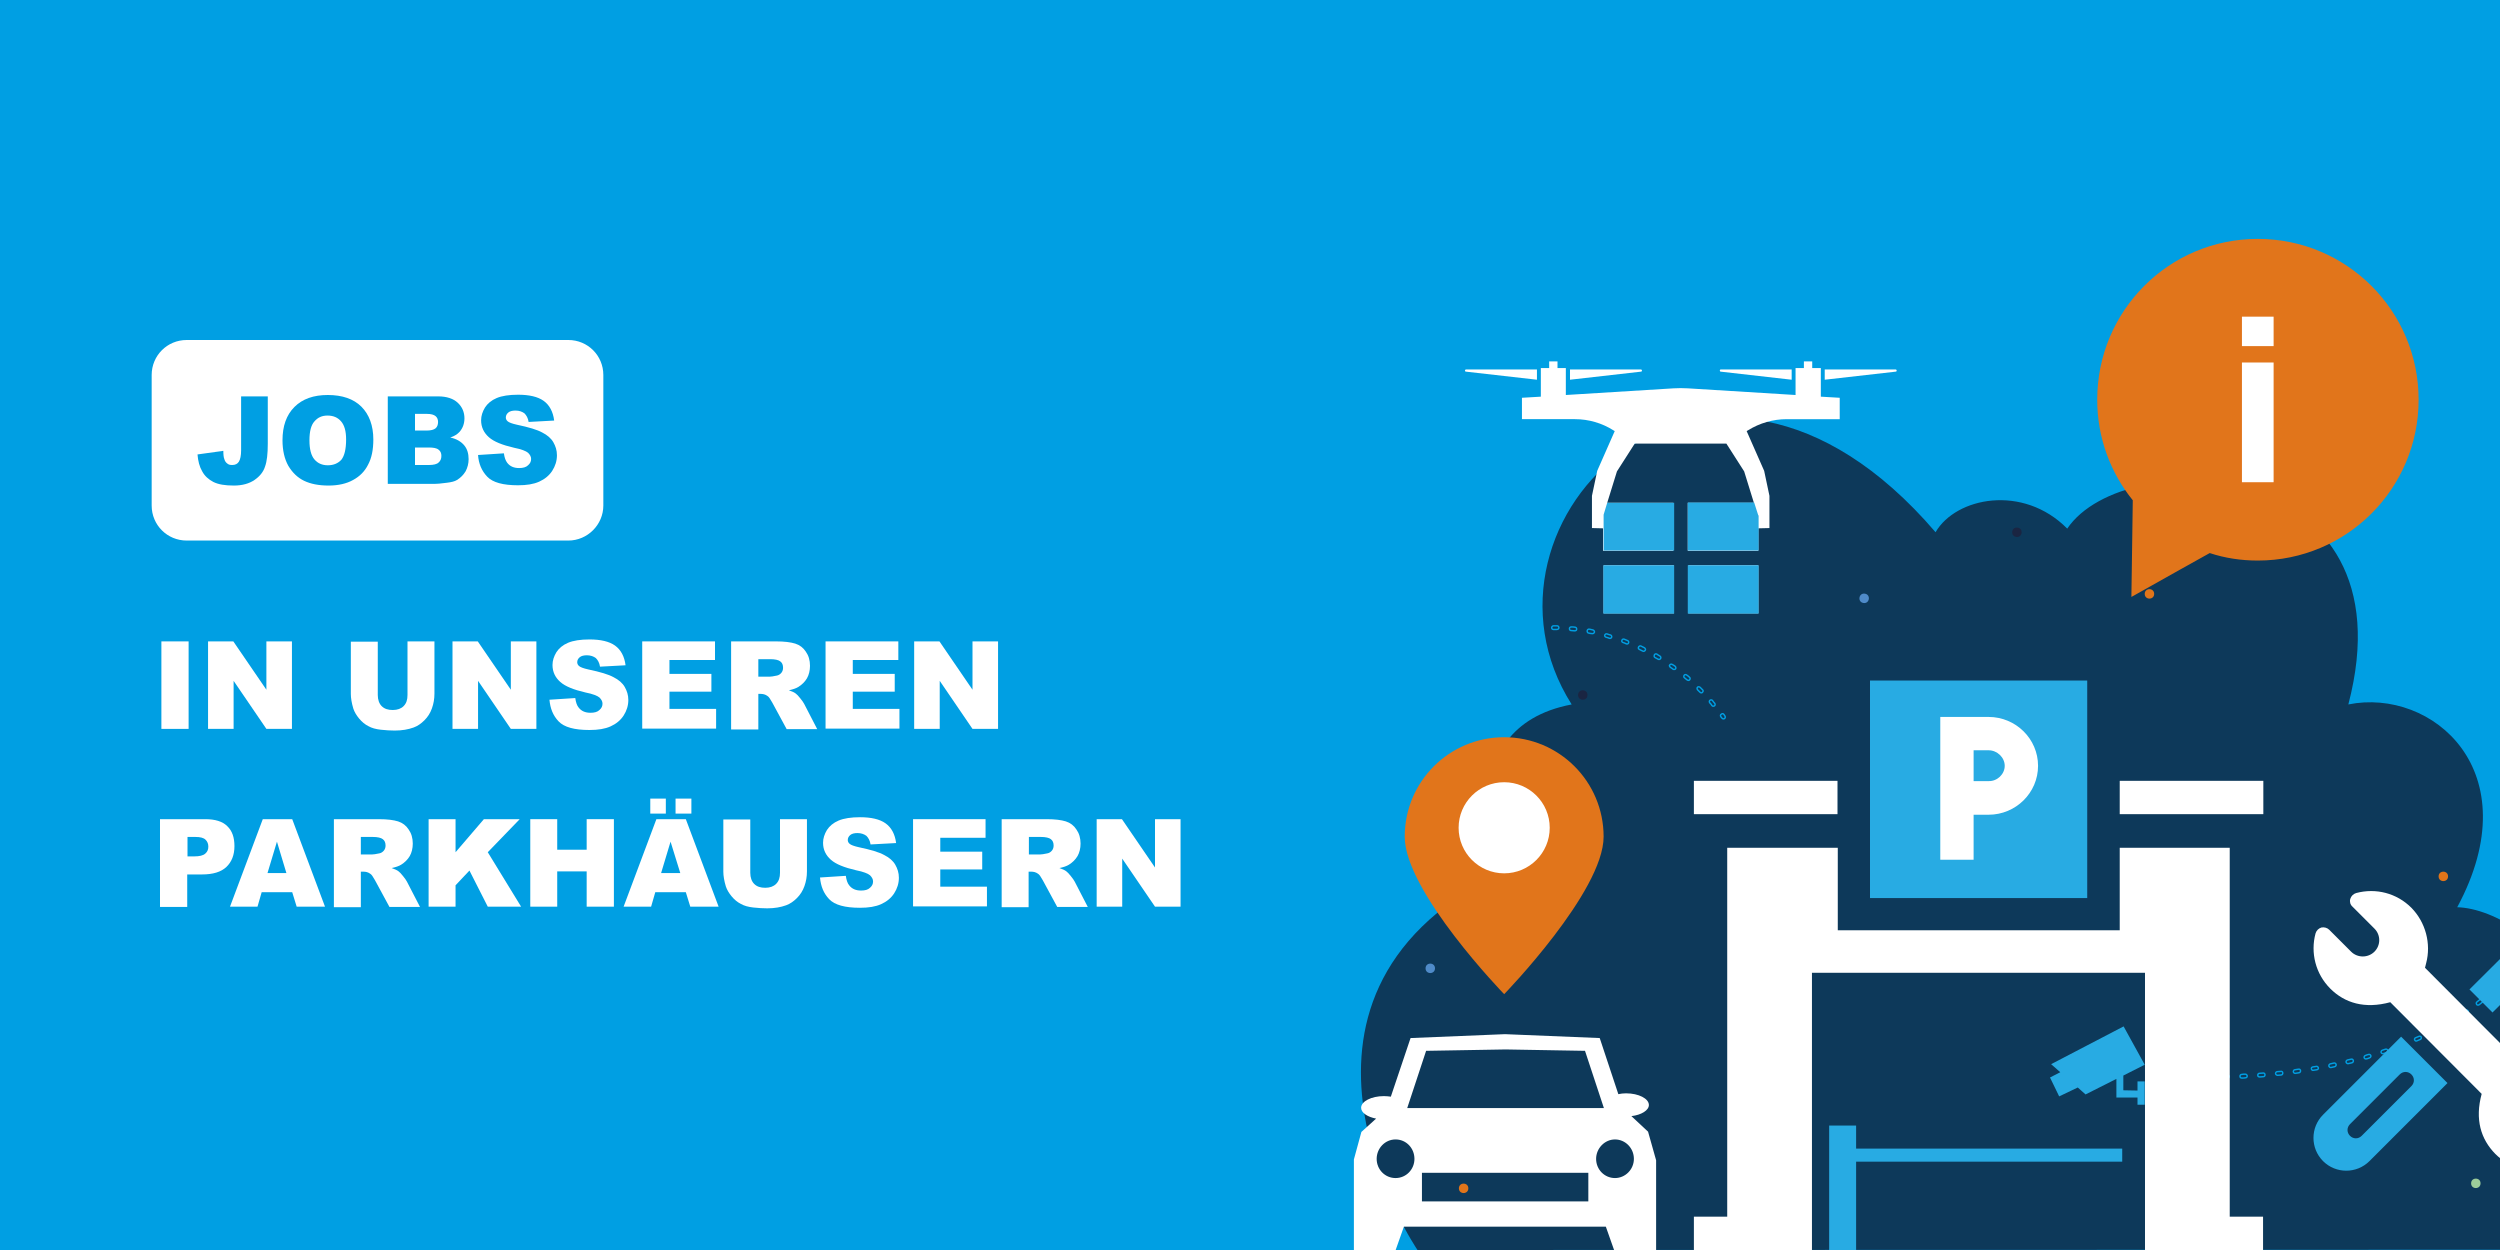 <?xml version="1.0" encoding="UTF-8"?>
<svg xmlns="http://www.w3.org/2000/svg" xmlns:xlink="http://www.w3.org/1999/xlink" version="1.1" id="Ebene_1" x="0px" y="0px" viewBox="0 0 900 450" style="enable-background:new 0 0 900 450;" xml:space="preserve">
<style type="text/css">
	.st0{fill:#009FE3;}
	.st1{fill:#0D395A;}
	.st2{fill:none;stroke:#009FE3;stroke-width:0.522;stroke-miterlimit:10;}
	.st3{fill:#A5D1A4;}
	.st4{fill:#4F8BC9;}
	.st5{fill:#E1751A;}
	.st6{fill:#9CCD9A;}
	.st7{fill:#1A2542;}
	.st8{fill:#FFFFFF;}
	.st9{fill:#28ABE3;}
	.st10{fill:#E1751B;}
	.st11{fill-rule:evenodd;clip-rule:evenodd;fill:#FFFFFF;}
	.st12{fill-rule:evenodd;clip-rule:evenodd;fill:#28ABE3;}
	.st13{fill:#EFF5FB;}
	.st14{fill:#C8DDF1;}
	.st15{fill:#FCFEFF;}
</style>
<rect x="-32.5" y="-16.3" class="st0" width="964.4" height="482.5"></rect>
<g>
	<g id="back_00000165946363151532770620000018405780373228339605_">
		<path class="st1" d="M510.3,450c0,0-61.2-89.9,28.6-135.2c0,0-18.4-52.6,26.9-61.2c-41.8-66,49.3-157.4,131-62    c7.3-12.6,31.5-17.4,47.4-1.3c21-31,124.6-25.9,101.2,63.3c30.1-6.1,65.6,23.9,39.2,73c26.7,0.8,80.2,48.7,32.6,123.3L510.3,450    L510.3,450z"></path>
		<path class="st2" d="M525.6,311.4c0,0-0.3-0.3-1-0.8c-0.3-0.2-0.7-0.2-0.9,0.1c-0.2,0.3-0.2,0.7,0.1,0.9c0.6,0.6,1,0.9,1,0.9    c0.3,0.2,0.7,0.2,0.9-0.1C525.9,312.1,525.9,311.7,525.6,311.4L525.6,311.4z M520.9,307.1c-0.3-0.3-0.6-0.6-0.9-0.9    c-0.2-0.3-0.7-0.3-0.9,0c-0.3,0.2-0.3,0.7,0,0.9c0.3,0.3,0.6,0.6,0.9,0.9c0.3,0.3,0.7,0.3,0.9,0    C521.2,307.7,521.2,307.3,520.9,307.1L520.9,307.1z M516.6,302.3c-0.3-0.3-0.5-0.6-0.8-1c-0.2-0.3-0.6-0.3-0.9-0.1    c-0.3,0.2-0.3,0.6-0.1,0.9c0.3,0.3,0.6,0.7,0.8,1c0.2,0.3,0.6,0.3,0.9,0.1C516.8,303,516.8,302.6,516.6,302.3L516.6,302.3z     M512.6,297.3c-0.2-0.3-0.5-0.7-0.7-1c-0.2-0.3-0.6-0.4-0.9-0.2c-0.3,0.2-0.4,0.6-0.2,0.9c0.3,0.4,0.5,0.7,0.8,1.1    c0.2,0.3,0.6,0.4,0.9,0.1C512.8,298,512.8,297.6,512.6,297.3z M509.1,292c-0.2-0.4-0.4-0.7-0.6-1.1c-0.2-0.3-0.6-0.4-0.9-0.2    c-0.3,0.2-0.4,0.6-0.2,0.9c0.2,0.4,0.4,0.8,0.7,1.1c0.2,0.3,0.6,0.4,0.9,0.2S509.3,292.3,509.1,292L509.1,292z M506.1,286.3    c-0.2-0.4-0.3-0.8-0.5-1.2c-0.1-0.3-0.5-0.5-0.8-0.3c-0.3,0.1-0.5,0.5-0.3,0.8c0.2,0.4,0.3,0.8,0.5,1.2c0.1,0.3,0.5,0.5,0.9,0.3    C506.1,287,506.3,286.6,506.1,286.3L506.1,286.3z M503.9,280.4c-0.1-0.4-0.2-0.8-0.3-1.2c-0.1-0.3-0.4-0.6-0.8-0.5    c-0.3,0.1-0.6,0.4-0.5,0.8c0.1,0.4,0.2,0.8,0.4,1.3c0.1,0.3,0.5,0.5,0.8,0.4C503.8,281.1,504,280.7,503.9,280.4L503.9,280.4z     M502.6,274.2c0-0.4-0.1-0.8-0.1-1.3c0-0.4-0.3-0.6-0.7-0.6c-0.4,0-0.6,0.3-0.6,0.7c0,0.4,0.1,0.9,0.1,1.3c0,0.4,0.4,0.6,0.7,0.6    C502.4,274.8,502.6,274.5,502.6,274.2L502.6,274.2z M502.5,267.8c0-0.4,0.1-0.8,0.1-1.3c0-0.4-0.2-0.7-0.6-0.7    c-0.4,0-0.7,0.2-0.7,0.6c-0.1,0.4-0.1,0.9-0.1,1.3c0,0.4,0.2,0.7,0.6,0.7C502.1,268.5,502.4,268.2,502.5,267.8L502.5,267.8z     M503.7,261.6c0.1-0.4,0.3-0.8,0.4-1.2c0.1-0.3-0.1-0.7-0.4-0.8c-0.3-0.1-0.7,0.1-0.8,0.4c-0.1,0.4-0.3,0.8-0.4,1.3    c-0.1,0.3,0.1,0.7,0.4,0.8C503.2,262.2,503.6,262,503.7,261.6z M619.5,258c0.1,0.2,0.3,0.4,0.4,0.5c0.2,0.3,0.6,0.4,0.9,0.2    c0.3-0.2,0.4-0.6,0.2-0.9c-0.1-0.2-0.3-0.4-0.4-0.6c-0.2-0.3-0.6-0.4-0.9-0.1C619.3,257.3,619.3,257.7,619.5,258z M506.1,255.8    c0.2-0.4,0.4-0.8,0.6-1.1c0.2-0.3,0.1-0.7-0.3-0.9c-0.3-0.2-0.7-0.1-0.9,0.3c-0.2,0.4-0.4,0.8-0.6,1.2c-0.2,0.3,0,0.7,0.3,0.9    C505.5,256.2,505.9,256.1,506.1,255.8L506.1,255.8z M615.5,253c0.3,0.3,0.6,0.6,0.8,1c0.2,0.3,0.6,0.3,0.9,0.1    c0.3-0.2,0.3-0.6,0.1-0.9c-0.3-0.3-0.6-0.7-0.8-1c-0.2-0.3-0.6-0.3-0.9-0.1C615.3,252.3,615.3,252.7,615.5,253z M509.4,250.3    c0.2-0.4,0.5-0.7,0.7-1c0.2-0.3,0.1-0.7-0.1-0.9c-0.3-0.2-0.7-0.1-0.9,0.1c-0.3,0.4-0.5,0.7-0.8,1.1c-0.2,0.3-0.1,0.7,0.2,0.9    C508.8,250.7,509.2,250.6,509.4,250.3L509.4,250.3z M611.1,248.3c0.3,0.3,0.6,0.6,0.9,0.9c0.3,0.3,0.7,0.3,0.9,0    c0.3-0.3,0.3-0.7,0-0.9c-0.3-0.3-0.6-0.6-0.9-0.9c-0.3-0.2-0.7-0.2-0.9,0C610.9,247.6,610.9,248,611.1,248.3L611.1,248.3z     M513.3,245.3c0.3-0.3,0.6-0.6,0.9-0.9c0.2-0.3,0.2-0.7,0-0.9c-0.3-0.2-0.7-0.2-0.9,0c-0.3,0.3-0.6,0.6-0.9,1    c-0.2,0.3-0.2,0.7,0.1,0.9C512.7,245.6,513.1,245.6,513.3,245.3L513.3,245.3z M606.4,244c0.3,0.3,0.7,0.5,1,0.8    c0.3,0.2,0.7,0.2,0.9-0.1c0.2-0.3,0.2-0.7-0.1-0.9c-0.3-0.3-0.7-0.6-1-0.8c-0.3-0.2-0.7-0.2-0.9,0.1    C606.1,243.4,606.1,243.8,606.4,244z M601.3,240.2c0.4,0.2,0.7,0.5,1,0.7c0.3,0.2,0.7,0.1,0.9-0.1s0.1-0.7-0.1-0.9    c-0.4-0.3-0.7-0.5-1.1-0.7c-0.3-0.2-0.7-0.1-0.9,0.2C600.9,239.5,601,239.9,601.3,240.2z M517.8,240.8c0.3-0.3,0.6-0.6,1-0.8    c0.3-0.2,0.3-0.6,0.1-0.9c-0.2-0.3-0.6-0.3-0.9-0.1c-0.3,0.3-0.7,0.6-1,0.8c-0.3,0.2-0.3,0.6-0.1,0.9    C517.2,241.1,517.6,241.1,517.8,240.8z M595.8,236.7c0.4,0.2,0.7,0.4,1.1,0.6c0.3,0.2,0.7,0.1,0.9-0.2c0.2-0.3,0.1-0.7-0.2-0.9    c-0.4-0.2-0.7-0.4-1.1-0.7c-0.3-0.2-0.7-0.1-0.9,0.2C595.4,236.2,595.5,236.6,595.8,236.7z M522.9,236.9c0.4-0.2,0.7-0.5,1.1-0.7    c0.3-0.2,0.4-0.6,0.2-0.9c-0.2-0.3-0.6-0.4-0.9-0.2c-0.4,0.2-0.7,0.5-1.1,0.7c-0.3,0.2-0.4,0.6-0.2,0.9    C522.2,237.1,522.6,237.1,522.9,236.9L522.9,236.9z M590.2,233.8c0.4,0.2,0.8,0.4,1.2,0.6c0.3,0.2,0.7,0,0.9-0.3    c0.2-0.3,0-0.7-0.3-0.9c-0.4-0.2-0.8-0.4-1.2-0.6c-0.3-0.2-0.7,0-0.9,0.3C589.7,233.3,589.8,233.6,590.2,233.8z M528.4,233.7    c0.4-0.2,0.8-0.4,1.1-0.6c0.3-0.2,0.5-0.5,0.3-0.9c-0.2-0.3-0.5-0.5-0.9-0.3c-0.4,0.2-0.8,0.4-1.2,0.6c-0.3,0.2-0.4,0.6-0.3,0.9    C527.6,233.7,528,233.8,528.4,233.7z M584.3,231.3c0.4,0.1,0.8,0.3,1.2,0.5c0.3,0.1,0.7,0,0.8-0.4c0.1-0.3,0-0.7-0.4-0.8    c-0.4-0.2-0.8-0.3-1.2-0.5c-0.3-0.1-0.7,0-0.8,0.4C583.7,230.8,583.9,231.2,584.3,231.3L584.3,231.3z M534.2,231    c0.4-0.2,0.8-0.3,1.2-0.5c0.3-0.1,0.5-0.5,0.4-0.8s-0.5-0.5-0.8-0.4c-0.4,0.1-0.8,0.3-1.2,0.5c-0.3,0.1-0.5,0.5-0.4,0.8    C533.5,231,533.8,231.1,534.2,231L534.2,231z M578.2,229.4c0.4,0.1,0.8,0.2,1.2,0.4c0.3,0.1,0.7-0.1,0.8-0.4    c0.1-0.3-0.1-0.7-0.4-0.8c-0.4-0.1-0.8-0.2-1.3-0.4c-0.3-0.1-0.7,0.1-0.8,0.5C577.6,228.9,577.8,229.3,578.2,229.4z M540.2,229    c0.4-0.1,0.8-0.2,1.2-0.3c0.3-0.1,0.6-0.4,0.5-0.8c-0.1-0.3-0.4-0.6-0.8-0.5c-0.4,0.1-0.8,0.2-1.3,0.3c-0.3,0.1-0.5,0.5-0.5,0.8    C539.5,228.9,539.9,229.1,540.2,229L540.2,229z M571.9,227.9c0.4,0.1,0.8,0.2,1.3,0.2c0.3,0.1,0.7-0.2,0.8-0.5    c0.1-0.3-0.2-0.7-0.5-0.8c-0.4-0.1-0.9-0.2-1.3-0.3c-0.4-0.1-0.7,0.2-0.8,0.5C571.3,227.5,571.6,227.9,571.9,227.9L571.9,227.9z     M546.5,227.6c0.4-0.1,0.8-0.1,1.3-0.2c0.4-0.1,0.6-0.4,0.5-0.7c-0.1-0.4-0.4-0.6-0.7-0.5c-0.4,0.1-0.9,0.1-1.3,0.2    c-0.4,0.1-0.6,0.4-0.5,0.7C545.8,227.4,546.1,227.7,546.5,227.6L546.5,227.6z M565.6,227c0.4,0,0.8,0.1,1.3,0.1    c0.4,0,0.7-0.2,0.7-0.6c0-0.4-0.2-0.7-0.6-0.7c-0.4-0.1-0.9-0.1-1.3-0.1c-0.4,0-0.7,0.2-0.7,0.6C565,226.7,565.2,227,565.6,227    L565.6,227z M552.8,226.8c0.4,0,0.9-0.1,1.3-0.1c0.4,0,0.6-0.3,0.6-0.7c0-0.4-0.3-0.6-0.7-0.6c-0.4,0-0.9,0.1-1.3,0.1    c-0.4,0-0.6,0.3-0.6,0.7C552.1,226.6,552.5,226.9,552.8,226.8L552.8,226.8z M559.2,226.6c0.4,0,0.9,0,1.3,0c0.4,0,0.7-0.3,0.7-0.6    c0-0.4-0.3-0.7-0.6-0.7c-0.4,0-0.9,0-1.3,0c-0.4,0-0.6,0.3-0.7,0.6C558.6,226.3,558.8,226.6,559.2,226.6L559.2,226.6z"></path>
		<path class="st2" d="M795.4,386.9c-0.5,0-0.9,0-1.3,0c-0.4,0-0.7,0.3-0.7,0.6c0,0.4,0.3,0.7,0.6,0.7c0.4,0,0.8,0,1.3,0    c0.4,0,0.6-0.3,0.7-0.6C796,387.2,795.8,386.9,795.4,386.9z M801.8,386.9c-0.4,0-0.9,0-1.3,0c-0.4,0-0.6,0.3-0.6,0.7    c0,0.4,0.3,0.6,0.7,0.6c0.4,0,0.9,0,1.3,0c0.4,0,0.6-0.3,0.6-0.7C802.5,387.2,802.2,386.9,801.8,386.9L801.8,386.9z M808.3,386.7    c-0.4,0-0.9,0-1.3,0.1c-0.4,0-0.6,0.3-0.6,0.7c0,0.4,0.3,0.6,0.7,0.6c0.4,0,0.9,0,1.3-0.1c0.4,0,0.6-0.3,0.6-0.7    C808.9,386.9,808.6,386.7,808.3,386.7L808.3,386.7z M814.7,386.3c-0.4,0-0.9,0.1-1.3,0.1c-0.4,0-0.6,0.3-0.6,0.7    c0,0.4,0.3,0.6,0.7,0.6c0.4,0,0.9-0.1,1.3-0.1c0.4,0,0.6-0.3,0.6-0.7C815.4,386.5,815,386.2,814.7,386.3L814.7,386.3z     M821.1,385.7c-0.4,0-0.9,0.1-1.3,0.1c-0.4,0-0.6,0.4-0.6,0.7s0.4,0.6,0.7,0.6c0.4,0,0.9-0.1,1.3-0.1c0.4,0,0.6-0.4,0.6-0.7    C821.8,385.9,821.5,385.6,821.1,385.7L821.1,385.7z M827.5,384.9c-0.4,0.1-0.9,0.1-1.3,0.2c-0.4,0-0.6,0.4-0.6,0.7    c0,0.4,0.4,0.6,0.7,0.6c0.4-0.1,0.9-0.1,1.3-0.2c0.4,0,0.6-0.4,0.6-0.7C828.2,385.1,827.8,384.8,827.5,384.9z M833.9,383.9    c-0.4,0.1-0.8,0.1-1.3,0.2c-0.4,0.1-0.6,0.4-0.5,0.7c0.1,0.4,0.4,0.6,0.7,0.5c0.4-0.1,0.9-0.1,1.3-0.2c0.4-0.1,0.6-0.4,0.5-0.7    C834.5,384.1,834.2,383.8,833.9,383.9z M840.2,382.7c-0.4,0.1-0.8,0.2-1.3,0.3c-0.3,0.1-0.6,0.4-0.5,0.8c0.1,0.3,0.4,0.6,0.8,0.5    c0.4-0.1,0.8-0.2,1.3-0.3c0.3-0.1,0.6-0.4,0.5-0.8S840.5,382.6,840.2,382.7z M846.4,381.3c-0.4,0.1-0.8,0.2-1.3,0.3    c-0.3,0.1-0.6,0.4-0.5,0.8c0.1,0.3,0.4,0.6,0.8,0.5c0.4-0.1,0.8-0.2,1.3-0.3c0.3-0.1,0.6-0.4,0.5-0.8    C847.1,381.4,846.8,381.2,846.4,381.3L846.4,381.3z M852.7,379.6c-0.4,0.1-0.8,0.2-1.2,0.4c-0.3,0.1-0.5,0.5-0.4,0.8    c0.1,0.3,0.5,0.5,0.8,0.4c0.4-0.1,0.8-0.2,1.2-0.4c0.3-0.1,0.5-0.5,0.4-0.8C853.4,379.7,853,379.5,852.7,379.6L852.7,379.6z     M858.8,377.7c-0.4,0.1-0.8,0.3-1.2,0.4c-0.3,0.1-0.5,0.5-0.4,0.8c0.1,0.3,0.5,0.5,0.8,0.4c0.4-0.1,0.8-0.3,1.2-0.4    c0.3-0.1,0.5-0.5,0.4-0.8C859.5,377.8,859.1,377.6,858.8,377.7L858.8,377.7z M864.8,375.5c-0.4,0.2-0.8,0.3-1.2,0.5    c-0.3,0.1-0.5,0.5-0.4,0.8c0.1,0.3,0.5,0.5,0.8,0.4c0.4-0.2,0.8-0.3,1.2-0.5c0.3-0.1,0.5-0.5,0.4-0.8    C865.6,375.6,865.2,375.4,864.8,375.5L864.8,375.5z M870.8,373.1c-0.4,0.2-0.8,0.3-1.2,0.5c-0.3,0.1-0.5,0.5-0.3,0.8    c0.1,0.3,0.5,0.5,0.8,0.3c0.4-0.2,0.8-0.3,1.2-0.5c0.3-0.1,0.5-0.5,0.3-0.9C871.5,373.1,871.1,372.9,870.8,373.1L870.8,373.1z     M876.6,370.3c-0.4,0.2-0.8,0.4-1.1,0.6c-0.3,0.2-0.4,0.5-0.3,0.9c0.2,0.3,0.5,0.4,0.9,0.3c0.4-0.2,0.8-0.4,1.2-0.6    c0.3-0.2,0.4-0.6,0.3-0.9C877.3,370.2,876.9,370.1,876.6,370.3L876.6,370.3z M882.2,367.2c-0.4,0.2-0.7,0.4-1.1,0.6    c-0.3,0.2-0.4,0.6-0.2,0.9c0.2,0.3,0.6,0.4,0.9,0.2c0.4-0.2,0.7-0.4,1.1-0.7c0.3-0.2,0.4-0.6,0.2-0.9    C882.9,367.1,882.5,367,882.2,367.2z M887.6,363.7c-0.4,0.2-0.7,0.5-1.1,0.7c-0.3,0.2-0.4,0.6-0.2,0.9c0.2,0.3,0.6,0.4,0.9,0.2    c0.4-0.2,0.7-0.5,1.1-0.7c0.3-0.2,0.4-0.6,0.2-0.9C888.3,363.6,887.9,363.5,887.6,363.7L887.6,363.7z M892.7,359.9    c-0.3,0.3-0.7,0.5-1,0.8c-0.3,0.2-0.3,0.6-0.1,0.9c0.2,0.3,0.6,0.3,0.9,0.1c0.3-0.3,0.7-0.5,1-0.8c0.3-0.2,0.3-0.6,0.1-0.9    C893.4,359.7,893,359.7,892.7,359.9L892.7,359.9z M897.6,355.7c-0.3,0.3-0.6,0.6-0.9,0.9c-0.3,0.2-0.3,0.6,0,0.9    c0.2,0.3,0.6,0.3,0.9,0c0.3-0.3,0.6-0.6,1-0.9c0.3-0.2,0.3-0.7,0-0.9C898.2,355.5,897.8,355.4,897.6,355.7z M902,351.1    c-0.3,0.3-0.6,0.6-0.9,0.9c-0.2,0.3-0.2,0.7,0,0.9c0.3,0.2,0.7,0.2,0.9,0c0.3-0.3,0.6-0.6,0.9-1c0.2-0.3,0.2-0.7,0-0.9    C902.7,350.8,902.3,350.8,902,351.1L902,351.1z M906.1,346.2c-0.3,0.3-0.5,0.7-0.8,1c-0.2,0.3-0.2,0.7,0.1,0.9    c0.3,0.2,0.7,0.2,0.9-0.1c0.3-0.3,0.5-0.7,0.8-1c0.2-0.3,0.2-0.7-0.1-0.9C906.7,345.8,906.3,345.9,906.1,346.2z M909.7,340.9    c-0.2,0.4-0.5,0.7-0.7,1.1c-0.2,0.3-0.1,0.7,0.2,0.9c0.3,0.2,0.7,0.1,0.9-0.2c0.2-0.4,0.5-0.7,0.7-1.1c0.2-0.3,0.1-0.7-0.2-0.9    C910.3,340.5,909.9,340.6,909.7,340.9L909.7,340.9z M912.9,335.3c-0.2,0.4-0.4,0.8-0.6,1.1c-0.2,0.3,0,0.7,0.3,0.9    c0.3,0.2,0.7,0,0.9-0.3c0.2-0.4,0.4-0.8,0.6-1.2c0.2-0.3,0-0.7-0.3-0.9C913.4,334.9,913,335,912.9,335.3z M915.5,329.5    c-0.2,0.4-0.3,0.8-0.5,1.2c-0.1,0.3,0,0.7,0.3,0.8c0.3,0.1,0.7,0,0.8-0.3c0.2-0.4,0.3-0.8,0.5-1.2c0.1-0.3,0-0.7-0.4-0.8    S915.6,329.2,915.5,329.5L915.5,329.5z M917.6,323.5c-0.1,0.4-0.3,0.8-0.4,1.2c-0.1,0.3,0.1,0.7,0.4,0.8c0.3,0.1,0.7-0.1,0.8-0.4    c0.1-0.4,0.3-0.8,0.4-1.2c0.1-0.3-0.1-0.7-0.4-0.8S917.7,323.1,917.6,323.5L917.6,323.5z M919.2,317.3c-0.1,0.4-0.2,0.8-0.3,1.2    c-0.1,0.3,0.1,0.7,0.5,0.8c0.3,0.1,0.7-0.1,0.8-0.5c0.1-0.4,0.2-0.8,0.3-1.3c0.1-0.3-0.1-0.7-0.5-0.8    C919.7,316.7,919.3,316.9,919.2,317.3L919.2,317.3z M920.4,311c-0.1,0.4-0.1,0.8-0.2,1.3c-0.1,0.4,0.2,0.7,0.5,0.7    c0.4,0.1,0.7-0.2,0.7-0.5c0.1-0.4,0.1-0.9,0.2-1.3c0.1-0.4-0.2-0.7-0.5-0.7C920.7,310.4,920.4,310.6,920.4,311z M921.1,304.6    c0,0.4-0.1,0.9-0.1,1.3c0,0.4,0.2,0.7,0.6,0.7c0.4,0,0.7-0.2,0.7-0.6c0-0.4,0.1-0.9,0.1-1.3c0-0.4-0.2-0.7-0.6-0.7    C921.5,304,921.2,304.2,921.1,304.6L921.1,304.6z M921.6,298.2c0,0.4,0,0.9-0.1,1.3c0,0.4,0.2,0.7,0.6,0.7c0.4,0,0.7-0.2,0.7-0.6    c0-0.4,0.1-0.9,0.1-1.3c0-0.4-0.3-0.7-0.6-0.7C921.9,297.5,921.6,297.8,921.6,298.2z M921.8,291.7c0,0.4,0,0.9,0,1.3    c0,0.4,0.3,0.7,0.6,0.7c0.4,0,0.7-0.3,0.7-0.6c0-0.4,0-0.9,0-1.3c0-0.4-0.3-0.6-0.6-0.7C922.1,291.1,921.8,291.4,921.8,291.7    L921.8,291.7z M921.7,285.3c0,0.4,0,0.9,0,1.3c0,0.4,0.3,0.6,0.7,0.6s0.6-0.3,0.6-0.7c0-0.4,0-0.9,0-1.3c0-0.4-0.3-0.6-0.7-0.6    C922,284.7,921.7,285,921.7,285.3L921.7,285.3z M921.3,278.9c0,0.4,0.1,0.9,0.1,1.3c0,0.4,0.3,0.6,0.7,0.6c0.4,0,0.6-0.3,0.6-0.7    c0-0.4-0.1-0.9-0.1-1.3c0-0.4-0.3-0.6-0.7-0.6C921.5,278.2,921.2,278.5,921.3,278.9L921.3,278.9z M920.5,272.5    c0.1,0.4,0.1,0.8,0.2,1.3c0,0.4,0.4,0.6,0.7,0.6c0.4,0,0.6-0.4,0.6-0.7c-0.1-0.4-0.1-0.9-0.2-1.3c-0.1-0.4-0.4-0.6-0.7-0.5    C920.7,271.8,920.4,272.2,920.5,272.5z M919.4,266.2c0.1,0.4,0.2,0.8,0.3,1.3c0.1,0.3,0.4,0.6,0.8,0.5c0.3-0.1,0.6-0.4,0.5-0.8    c-0.1-0.4-0.2-0.9-0.3-1.3c-0.1-0.3-0.4-0.6-0.8-0.5C919.5,265.5,919.3,265.9,919.4,266.2L919.4,266.2z M917.9,260    c0.1,0.4,0.2,0.8,0.3,1.2c0.1,0.3,0.4,0.6,0.8,0.5c0.3-0.1,0.6-0.4,0.5-0.8c-0.1-0.4-0.2-0.8-0.3-1.3c-0.1-0.3-0.4-0.5-0.8-0.5    C918,259.3,917.8,259.6,917.9,260z M916,253.8c0.1,0.4,0.3,0.8,0.4,1.2c0.1,0.3,0.5,0.5,0.8,0.4c0.3-0.1,0.5-0.5,0.4-0.8    c-0.1-0.4-0.3-0.8-0.4-1.2c-0.1-0.3-0.5-0.5-0.8-0.4C916.1,253.1,915.9,253.5,916,253.8L916,253.8z M913.7,247.8    c0.2,0.4,0.3,0.8,0.5,1.2c0.1,0.3,0.5,0.5,0.8,0.4c0.3-0.1,0.5-0.5,0.4-0.8c-0.2-0.4-0.3-0.8-0.5-1.2c-0.1-0.3-0.5-0.5-0.8-0.3    C913.8,247.1,913.6,247.5,913.7,247.8z M911.1,242c0.2,0.4,0.4,0.8,0.6,1.2c0.2,0.3,0.5,0.5,0.9,0.3c0.3-0.2,0.5-0.5,0.3-0.9    c-0.2-0.4-0.4-0.8-0.6-1.2c-0.2-0.3-0.5-0.5-0.9-0.3C911.1,241.3,910.9,241.7,911.1,242z M908.1,236.3c0.2,0.4,0.4,0.7,0.6,1.1    c0.2,0.3,0.6,0.4,0.9,0.2c0.3-0.2,0.4-0.6,0.2-0.9c-0.2-0.4-0.4-0.8-0.6-1.1c-0.2-0.3-0.6-0.4-0.9-0.2    C908,235.6,907.9,236,908.1,236.3z M904.7,230.9c0.2,0.4,0.5,0.7,0.7,1.1c0.2,0.3,0.6,0.4,0.9,0.2c0.3-0.2,0.4-0.6,0.2-0.9    c-0.2-0.4-0.5-0.7-0.7-1.1c-0.2-0.3-0.6-0.4-0.9-0.2C904.5,230.2,904.5,230.6,904.7,230.9z M900.9,225.7c0.3,0.3,0.5,0.7,0.8,1    c0.2,0.3,0.6,0.3,0.9,0.1c0.3-0.2,0.3-0.6,0.1-0.9c-0.3-0.3-0.5-0.7-0.8-1c-0.2-0.3-0.6-0.3-0.9-0.1    C900.7,225,900.7,225.4,900.9,225.7z M896.8,220.8c0.3,0.3,0.6,0.6,0.9,1c0.2,0.3,0.6,0.3,0.9,0.1c0.3-0.2,0.3-0.6,0.1-0.9    c-0.3-0.3-0.6-0.7-0.9-1c-0.2-0.3-0.6-0.3-0.9,0C896.5,220.1,896.5,220.5,896.8,220.8L896.8,220.8z M892.3,216.2    c0.3,0.3,0.6,0.6,0.9,0.9c0.3,0.3,0.7,0.2,0.9,0c0.3-0.3,0.2-0.7,0-0.9c-0.3-0.3-0.6-0.6-0.9-0.9c-0.3-0.2-0.7-0.2-0.9,0    C892,215.5,892.1,215.9,892.3,216.2z M887.5,211.9c0.3,0.3,0.6,0.5,1,0.8c0.3,0.2,0.7,0.2,0.9-0.1c0.2-0.3,0.2-0.7-0.1-0.9    c-0.3-0.3-0.7-0.6-1-0.8c-0.3-0.2-0.7-0.2-0.9,0.1C887.2,211.3,887.3,211.7,887.5,211.9L887.5,211.9z M882.5,208    c0.3,0.2,0.7,0.5,1,0.7c0.3,0.2,0.7,0.1,0.9-0.1c0.2-0.3,0.1-0.7-0.1-0.9c-0.4-0.3-0.7-0.5-1.1-0.8c-0.3-0.2-0.7-0.1-0.9,0.2    C882.1,207.4,882.2,207.8,882.5,208L882.5,208z M877.1,204.6c0,0,0.4,0.2,1.1,0.6c0.3,0.2,0.7,0.1,0.9-0.2    c0.2-0.3,0.1-0.7-0.2-0.9c-0.7-0.4-1.2-0.6-1.2-0.6c-0.3-0.2-0.7,0-0.9,0.3C876.6,204.1,876.8,204.5,877.1,204.6L877.1,204.6z"></path>
		
			<ellipse transform="matrix(0.16 -0.987 0.987 0.16 334.894 776.899)" class="st3" cx="624" cy="191.6" rx="1.7" ry="1.7"></ellipse>
		<circle class="st3" cx="562.8" cy="291.1" r="1.7"></circle>
		<circle class="st4" cx="514.9" cy="348.6" r="1.7"></circle>
		<circle class="st5" cx="879.6" cy="315.5" r="1.7"></circle>
		<circle class="st6" cx="815.7" cy="196.8" r="1.7"></circle>
		
			<ellipse transform="matrix(0.16 -0.987 0.987 0.16 351.103 843.408)" class="st4" cx="671.2" cy="215.4" rx="1.7" ry="1.7"></ellipse>
		<circle class="st5" cx="571.5" cy="313.8" r="1.7"></circle>
		
			<ellipse transform="matrix(0.16 -0.987 0.987 0.16 420.769 877.818)" class="st7" cx="726.3" cy="191.6" rx="1.7" ry="1.7"></ellipse>
		<circle class="st7" cx="569.8" cy="250.2" r="1.7"></circle>
		<circle class="st5" cx="526.9" cy="427.8" r="1.7"></circle>
		<circle class="st6" cx="891.3" cy="426" r="1.7"></circle>
		<circle class="st5" cx="773.8" cy="213.8" r="1.7"></circle>
	</g>
	<g>
		<path class="st8" d="M587.3,401.8c3.6-0.4,6.3-2.1,6.3-4c0-2.3-3.7-4.2-8.2-4.2c-1,0-1.9,0.1-2.8,0.3l-6.7-20.2l-34.1-1.4l-34,1.4    l-7.1,21.1c-0.8-0.1-1.6-0.2-2.5-0.2c-4.5,0-8.2,1.9-8.2,4.2c0,1.8,2.3,3.3,5.4,3.9l-5.3,4.8l-2.7,9.9l0,32.7h15l3-8.5h72.7l3,8.5    h15.1v-32.4l-2.9-10.3L587.3,401.8z M513.4,378.3l28.6-0.5l28.6,0.5l6.8,20.6h-70.8L513.4,378.3z M502.4,424.1    c-3.8,0-6.8-3.1-6.8-6.9c0-3.8,3-7,6.8-7c3.8,0,6.8,3.1,6.8,7C509.2,421,506.2,424.1,502.4,424.1z M571.8,432.5h-59.9v-10.3h59.9    V432.5z M581.4,424.1c-3.8,0-6.8-3.1-6.8-6.9c0-3.8,3.1-7,6.8-7s6.8,3.1,6.8,7C588.2,421,585.1,424.1,581.4,424.1z"></path>
	</g>
	<polygon class="st9" points="772.1,389.3 772.1,397.7 769.5,397.7 769.5,395.1 764.4,395.1 762.3,395.1 761.9,395.1 761.9,388.4    750.8,394 748,391.5 741.3,394.7 738,387.9 741.7,386 738.4,383.1 764.5,369.5 772.1,383.3 764.4,387.2 764.4,392.5 769.5,392.6    769.5,389.3  "></polygon>
	<polygon class="st9" points="668.2,409.6 668.2,405.2 658.5,405.2 658.5,450 668.2,450 668.2,415.1  "></polygon>
	<rect x="666.9" y="413.5" class="st9" width="97.1" height="4.7"></rect>
	<g>
		<g>
			<path class="st8" d="M927.5,386.3c-5.2-5.2-12.4-7.4-21.6-4.9l-32.9-33l0.4-1.6c1.9-7.1-0.2-14.8-5.3-20     c-5.3-5.3-12.8-7.2-19.9-5.3c-1,0.3-1.8,1.1-2.1,2.1s0,2.1,0.8,2.8l7.9,7.9c2.3,2.3,2.3,6,0,8.3c-2.3,2.3-6.1,2.3-8.4,0l-7.9-7.9     c-0.7-0.7-1.8-1-2.8-0.8c-1,0.3-1.8,1.1-2.1,2.1c-1.9,7,0,14.6,5.3,19.9c5.2,5.2,12.4,7.4,21.6,4.9l32.9,33     c-2.5,9.2-0.3,16.3,4.9,21.6c5.3,5.3,12.8,7.2,19.9,5.3c1-0.3,1.8-1.1,2.1-2.1c0.3-1,0-2.1-0.8-2.8l-7.9-7.9     c-2.3-2.3-2.3-6,0-8.3c2.3-2.3,6.1-2.3,8.4,0l7.9,7.9c0.7,0.7,1.8,1,2.8,0.8c1-0.3,1.8-1.1,2.1-2.1     C934.7,399.1,932.8,391.6,927.5,386.3z"></path>
		</g>
	</g>
	<g>
		<g>
			<path class="st9" d="M864.4,373.2l-28.1,28.1c-4.6,4.6-4.6,12.1,0,16.7c4.6,4.6,12.1,4.6,16.7,0l28.1-28.1L864.4,373.2z      M850.2,408.9c-1.2,1.2-3,1.2-4.2,0c-1.2-1.2-1.2-3,0-4.2l17.9-17.9c1.2-1.2,3-1.2,4.2,0c1.2,1.2,1.2,3,0,4.2L850.2,408.9z"></path>
		</g>
	</g>
	<g>
		<g>
			<path class="st9" d="M932.6,326.7l-5.1-5.1c-1-1-2.4-1.1-3.6-0.4l-15.6,9.4c-1.6,1-1.9,3.3-0.6,4.6l1.2,1.2l-19.9,19.8l8.3,8.3     l19.9-19.8l1.8,1.8c1.4,1.4,3.6,1.1,4.6-0.6l9.4-15.6C933.8,329.2,933.6,327.7,932.6,326.7z"></path>
		</g>
	</g>
	<g>
		<path class="st10" d="M812.8,86c-32,0-57.8,25.9-57.8,57.9c0,13.7,4.8,26.3,12.8,36.2l-0.2,14.3l-0.3,20.5l17.8-10l10.4-5.8    c5.4,1.8,11.3,2.7,17.3,2.7c32,0,57.9-25.9,57.9-57.9S844.8,86,812.8,86z"></path>
		<g>
			<path class="st8" d="M807.1,124.6v-10.6h11.4v10.6H807.1z M807.1,173.6v-43.1h11.4v43.1H807.1z"></path>
		</g>
	</g>
	<g>
		<path class="st10" d="M541.5,265.4c-19.8,0-35.8,16-35.8,35.8c0,19.8,35.8,56.7,35.8,56.7s35.8-36.9,35.8-56.7    C577.3,281.4,561.3,265.4,541.5,265.4z M541.5,312.7c-8.1,0-14.7-6.6-14.7-14.7c0-8.1,6.6-14.7,14.7-14.7    c8.1,0,14.7,6.6,14.7,14.7C556.2,306.1,549.6,312.7,541.5,312.7z"></path>
		<circle class="st8" cx="541.5" cy="298" r="16.4"></circle>
	</g>
	<rect x="690.7" y="255.5" class="st8" width="47.3" height="61.3"></rect>
	<g>
		<path class="st8" d="M609.8,281.1h51.7v12h-51.7V281.1z"></path>
		<path class="st8" d="M763.1,281.1h51.7v12h-51.7V281.1z"></path>
		<path class="st8" d="M763.1,305.2v29.7H661.6v-29.7h-39.8V438h-12v12h42.5v-99.8h119.9V450h42.5v-12h-12V305.2H763.1z"></path>
		<path class="st9" d="M721.7,275.7c0-3-2.7-5.6-5.8-5.6h-5.4v11.1c2,0,4.1,0,5.4,0C719,281.3,721.7,278.7,721.7,275.7z"></path>
		<path class="st9" d="M673.2,323.3h78.2V245h-78.2V323.3z M715.9,258.1c9.8,0,17.8,7.9,17.8,17.6c0,9.7-8,17.6-17.8,17.6    c-1.3,0-3.4,0-5.4,0v16.2h-12v-51.4H715.9z"></path>
	</g>
	<g>
		<g>
			<path class="st11" d="M590.7,133h-25.5v3.7l25.5-2.9C591.3,133.8,591.2,133,590.7,133z"></path>
			<path class="st11" d="M553.3,133h-25.5c-0.5,0-0.6,0.8,0,0.8l25.5,2.9V133z"></path>
			<path class="st11" d="M655.4,132.5h-3v-2.4h-3v2.4h-3v9.7l-38.8-2.4c-1.7-0.1-3.4-0.1-5.1,0l-38.8,2.4v-9.7h-3v-2.4h-3v2.4h-3     v10.3l-6.8,0.4v7.7h19.1c4.9,0,9.7,1.4,13.8,4l0.5,0.3l-6.3,14.3l-1.9,9v11.6l4,0.1v8.1h25.3V181h-23.8l3.5-11.3l6.4-10h16.5     h16.5l6.4,10l3.5,11.3h-23.8v17.3H633v-8.1l4-0.1v-11.6l-1.9-9l-6.3-14.3l0.5-0.3c4.2-2.6,9-4,13.9-4h19.1v-7.7l-6.8-0.4V132.5z      M579.5,183.2h10.7v5.9h-10.7V183.2z"></path>
			<path class="st11" d="M619.5,133.8l25.5,2.9V133h-25.5C619,133,619,133.8,619.5,133.8z"></path>
			<path class="st11" d="M682.4,133h-25.5v3.7l25.5-2.9C683,133.8,682.9,133,682.4,133z"></path>
			<rect x="577.3" y="203.5" class="st11" width="25.3" height="17.3"></rect>
			<rect x="607.8" y="203.5" class="st11" width="25.2" height="17.3"></rect>
		</g>
		<polygon class="st12" points="602.7,181 602.7,198.2 577.3,198.2 577.3,185.3 578.6,181   "></polygon>
		<polygon class="st12" points="633.1,185.5 633.1,198.2 607.6,198.2 607.6,180.9 631.5,180.9 633,185.6   "></polygon>
		<rect x="607.6" y="203.5" class="st12" width="25.5" height="17.4"></rect>
		<rect x="577.2" y="203.5" class="st12" width="25.5" height="17.4"></rect>
	</g>
</g>
<g>
	<path class="st8" d="M58.1,230.9h9.8v31.5h-9.8V230.9z"></path>
	<path class="st8" d="M74.9,230.9H84l11.9,17.4v-17.4h9.2v31.5h-9.2l-11.8-17.3v17.3h-9.2V230.9z"></path>
	<path class="st8" d="M146.7,230.9h9.7v18.8c0,1.9-0.3,3.6-0.9,5.3s-1.5,3.1-2.7,4.3c-1.2,1.2-2.5,2.1-3.9,2.6   c-1.9,0.7-4.2,1.1-6.8,1.1c-1.5,0-3.2-0.1-5-0.3c-1.8-0.2-3.3-0.6-4.5-1.3c-1.2-0.6-2.3-1.5-3.3-2.7c-1-1.2-1.7-2.4-2.1-3.6   c-0.6-2-0.9-3.8-0.9-5.3v-18.8h9.7v19.2c0,1.7,0.5,3.1,1.4,4c1,1,2.3,1.4,4,1.4c1.7,0,3-0.5,3.9-1.4c1-1,1.4-2.3,1.4-4V230.9z"></path>
	<path class="st8" d="M162.9,230.9h9.1l11.9,17.4v-17.4h9.2v31.5h-9.2l-11.8-17.3v17.3h-9.2V230.9z"></path>
	<path class="st8" d="M197.8,251.9l9.3-0.6c0.2,1.5,0.6,2.7,1.2,3.4c1,1.3,2.4,1.9,4.3,1.9c1.4,0,2.5-0.3,3.2-1   c0.8-0.7,1.1-1.4,1.1-2.3c0-0.8-0.4-1.5-1.1-2.2c-0.7-0.6-2.4-1.3-5-1.8c-4.3-1-7.3-2.2-9.1-3.8c-1.8-1.6-2.8-3.6-2.8-6.1   c0-1.6,0.5-3.1,1.4-4.6c0.9-1.4,2.3-2.6,4.2-3.4c1.9-0.8,4.5-1.2,7.7-1.2c4,0,7.1,0.7,9.2,2.2c2.1,1.5,3.4,3.9,3.8,7.1l-9.2,0.5   c-0.2-1.4-0.8-2.4-1.5-3.1c-0.8-0.6-1.9-1-3.2-1c-1.1,0-2,0.2-2.6,0.7c-0.6,0.5-0.9,1.1-0.9,1.8c0,0.5,0.2,1,0.7,1.4   c0.5,0.4,1.5,0.8,3.3,1.2c4.3,0.9,7.3,1.8,9.1,2.8c1.8,0.9,3.2,2.1,4,3.5c0.8,1.4,1.3,2.9,1.3,4.7c0,2-0.6,3.9-1.7,5.6   c-1.1,1.7-2.7,3-4.7,3.9c-2,0.9-4.5,1.3-7.6,1.3c-5.4,0-9.1-1-11.1-3.1S198.1,255.1,197.8,251.9z"></path>
	<path class="st8" d="M231.3,230.9h26.1v6.7H241v5h15.1v6.4H241v6.2h16.8v7.1h-26.6V230.9z"></path>
	<path class="st8" d="M263.2,262.4v-31.5h16.2c3,0,5.3,0.3,6.9,0.8s2.9,1.5,3.8,2.9c1,1.4,1.5,3.1,1.5,5.1c0,1.7-0.4,3.3-1.1,4.5   s-1.8,2.3-3.1,3.1c-0.8,0.5-2,0.9-3.4,1.2c1.2,0.4,2,0.8,2.5,1.2c0.4,0.3,0.9,0.8,1.6,1.7c0.7,0.8,1.1,1.5,1.4,2l4.7,9.1h-11   l-5.2-9.6c-0.7-1.2-1.2-2.1-1.8-2.4c-0.7-0.5-1.5-0.7-2.4-0.7H273v12.8H263.2z M273,243.6h4.1c0.4,0,1.3-0.1,2.6-0.4   c0.6-0.1,1.2-0.5,1.6-1c0.4-0.5,0.6-1.1,0.6-1.8c0-1-0.3-1.8-1-2.3c-0.6-0.5-1.9-0.8-3.6-0.8H273V243.6z"></path>
	<path class="st8" d="M297.3,230.9h26.1v6.7H307v5h15.1v6.4H307v6.2h16.8v7.1h-26.6V230.9z"></path>
	<path class="st8" d="M329.1,230.9h9.1l11.9,17.4v-17.4h9.2v31.5h-9.2l-11.8-17.3v17.3h-9.2V230.9z"></path>
	<path class="st8" d="M57.7,294.9h16.2c3.5,0,6.2,0.8,7.9,2.5c1.8,1.7,2.6,4.1,2.6,7.2c0,3.2-1,5.7-2.9,7.5   c-1.9,1.8-4.8,2.7-8.8,2.7h-5.3v11.7h-9.8V294.9z M67.5,308.3h2.4c1.9,0,3.2-0.3,4-1c0.8-0.7,1.1-1.5,1.1-2.5c0-1-0.3-1.8-1-2.5   c-0.7-0.7-1.9-1-3.7-1h-2.8V308.3z"></path>
	<path class="st8" d="M105.2,321.2h-11l-1.5,5.2h-9.9l11.8-31.5h10.6l11.8,31.5h-10.2L105.2,321.2z M103.1,314.3L99.7,303l-3.4,11.3   H103.1z"></path>
	<path class="st8" d="M120.2,326.4v-31.5h16.2c3,0,5.3,0.3,6.9,0.8s2.9,1.5,3.8,2.9c1,1.4,1.5,3.1,1.5,5.1c0,1.7-0.4,3.3-1.1,4.5   s-1.8,2.3-3.1,3.1c-0.8,0.5-2,0.9-3.4,1.2c1.2,0.4,2,0.8,2.5,1.2c0.4,0.3,0.9,0.8,1.6,1.7c0.7,0.8,1.1,1.5,1.4,2l4.7,9.1h-11   l-5.2-9.6c-0.7-1.2-1.2-2.1-1.8-2.4c-0.7-0.5-1.5-0.7-2.4-0.7h-0.9v12.8H120.2z M129.9,307.6h4.1c0.4,0,1.3-0.1,2.6-0.4   c0.6-0.1,1.2-0.5,1.6-1c0.4-0.5,0.6-1.1,0.6-1.8c0-1-0.3-1.8-1-2.3c-0.6-0.5-1.9-0.8-3.6-0.8h-4.3V307.6z"></path>
	<path class="st8" d="M154.3,294.9h9.7v11.9l10.2-11.9h12.9l-11.5,11.9l12,19.6h-12l-6.6-13l-5,5.3v7.7h-9.7V294.9z"></path>
	<path class="st8" d="M190.9,294.9h9.7v11h10.6v-11h9.8v31.5h-9.8v-12.7h-10.6v12.7h-9.7V294.9z"></path>
	<path class="st8" d="M246.9,321.2h-11l-1.5,5.2h-9.9l11.8-31.5h10.6l11.8,31.5h-10.2L246.9,321.2z M234.1,287.5h5.6v5.4h-5.6V287.5   z M244.9,314.3l-3.5-11.3l-3.4,11.3H244.9z M243.2,287.5h5.7v5.4h-5.7V287.5z"></path>
	<path class="st8" d="M280.8,294.9h9.7v18.8c0,1.9-0.3,3.6-0.9,5.3c-0.6,1.7-1.5,3.1-2.7,4.3c-1.2,1.2-2.5,2.1-3.9,2.6   c-1.9,0.7-4.2,1.1-6.8,1.1c-1.5,0-3.2-0.1-5-0.3c-1.8-0.2-3.3-0.6-4.5-1.3c-1.2-0.6-2.3-1.5-3.3-2.7s-1.7-2.4-2.1-3.6   c-0.6-2-0.9-3.8-0.9-5.3v-18.8h9.7v19.2c0,1.7,0.5,3.1,1.4,4c1,1,2.3,1.4,4,1.4c1.7,0,3-0.5,3.9-1.4c1-1,1.4-2.3,1.4-4V294.9z"></path>
	<path class="st8" d="M295.2,315.9l9.3-0.6c0.2,1.5,0.6,2.7,1.2,3.4c1,1.3,2.4,1.9,4.3,1.9c1.4,0,2.5-0.3,3.2-1   c0.8-0.7,1.1-1.4,1.1-2.3c0-0.8-0.4-1.5-1.1-2.2c-0.7-0.6-2.4-1.3-5-1.8c-4.3-1-7.3-2.2-9.1-3.8c-1.8-1.6-2.8-3.6-2.8-6.1   c0-1.6,0.5-3.1,1.4-4.6c0.9-1.4,2.3-2.6,4.2-3.4c1.9-0.8,4.5-1.2,7.7-1.2c4,0,7.1,0.7,9.2,2.2c2.1,1.5,3.4,3.9,3.8,7.1l-9.2,0.5   c-0.2-1.4-0.8-2.4-1.5-3.1c-0.8-0.6-1.9-1-3.2-1c-1.1,0-2,0.2-2.6,0.7c-0.6,0.5-0.9,1.1-0.9,1.8c0,0.5,0.2,1,0.7,1.4   c0.5,0.4,1.5,0.8,3.3,1.2c4.3,0.9,7.3,1.8,9.1,2.8c1.8,0.9,3.2,2.1,4,3.5c0.8,1.4,1.3,2.9,1.3,4.7c0,2-0.6,3.9-1.7,5.6   c-1.1,1.7-2.7,3-4.7,3.9c-2,0.9-4.5,1.3-7.6,1.3c-5.4,0-9.1-1-11.1-3.1S295.5,319.1,295.2,315.9z"></path>
	<path class="st8" d="M328.7,294.9h26.1v6.7h-16.3v5h15.1v6.4h-15.1v6.2h16.8v7.1h-26.6V294.9z"></path>
	<path class="st8" d="M360.6,326.4v-31.5h16.2c3,0,5.3,0.3,6.9,0.8s2.9,1.5,3.8,2.9c1,1.4,1.5,3.1,1.5,5.1c0,1.7-0.4,3.3-1.1,4.5   s-1.8,2.3-3.1,3.1c-0.8,0.5-2,0.9-3.4,1.2c1.2,0.4,2,0.8,2.5,1.2c0.4,0.3,0.9,0.8,1.6,1.7c0.7,0.8,1.1,1.5,1.4,2l4.7,9.1h-11   l-5.2-9.6c-0.7-1.2-1.2-2.1-1.8-2.4c-0.7-0.5-1.5-0.7-2.4-0.7h-0.9v12.8H360.6z M370.4,307.6h4.1c0.4,0,1.3-0.1,2.6-0.4   c0.6-0.1,1.2-0.5,1.6-1c0.4-0.5,0.6-1.1,0.6-1.8c0-1-0.3-1.8-1-2.3c-0.6-0.5-1.9-0.8-3.6-0.8h-4.3V307.6z"></path>
	<path class="st8" d="M394.8,294.9h9.1l11.9,17.4v-17.4h9.2v31.5h-9.2l-11.8-17.3v17.3h-9.2V294.9z"></path>
</g>
<g>
	<path class="st8" d="M204.6,194.6H67.2c-7,0-12.6-5.6-12.6-12.6v-47c0-7,5.6-12.6,12.6-12.6h137.4c7,0,12.6,5.6,12.6,12.6v47   C217.2,188.9,211.5,194.6,204.6,194.6z"></path>
	<g>
		<path class="st0" d="M86.6,142.7h9.8v17.1c0,3.6-0.3,6.3-1,8.2c-0.6,1.9-1.9,3.5-3.8,4.8c-1.9,1.3-4.4,2-7.4,2    c-3.2,0-5.6-0.4-7.4-1.3c-1.7-0.9-3.1-2.1-4-3.8c-1-1.7-1.5-3.7-1.7-6.1l9.3-1.3c0,1.4,0.1,2.4,0.4,3.1c0.2,0.7,0.6,1.2,1.2,1.6    c0.4,0.3,0.9,0.4,1.6,0.4c1.1,0,1.9-0.4,2.4-1.2c0.5-0.8,0.8-2.2,0.8-4.1V142.7z"></path>
		<path class="st0" d="M101.7,158.5c0-5.1,1.4-9.1,4.3-12c2.9-2.9,6.9-4.3,12-4.3c5.2,0,9.3,1.4,12.1,4.2c2.8,2.8,4.3,6.8,4.3,11.8    c0,3.7-0.6,6.7-1.9,9.1c-1.2,2.4-3,4.2-5.4,5.5c-2.3,1.3-5.3,2-8.8,2c-3.6,0-6.5-0.6-8.8-1.7c-2.3-1.1-4.2-2.9-5.7-5.4    C102.4,165.2,101.7,162.1,101.7,158.5z M111.4,158.5c0,3.2,0.6,5.5,1.8,6.9c1.2,1.4,2.8,2.1,4.8,2.1c2.1,0,3.7-0.7,4.9-2    c1.1-1.4,1.7-3.8,1.7-7.3c0-3-0.6-5.1-1.8-6.5c-1.2-1.4-2.8-2.1-4.9-2.1c-2,0-3.5,0.7-4.7,2.1C112,153,111.4,155.3,111.4,158.5z"></path>
		<path class="st0" d="M139.6,142.7h18.2c3,0,5.4,0.8,7,2.3c1.6,1.5,2.4,3.4,2.4,5.6c0,1.9-0.6,3.5-1.7,4.8    c-0.8,0.9-1.9,1.6-3.4,2.1c2.3,0.5,3.9,1.5,5,2.8c1.1,1.3,1.6,3,1.6,5c0,1.6-0.4,3.1-1.1,4.4c-0.8,1.3-1.8,2.3-3.1,3.1    c-0.8,0.5-2,0.8-3.7,1c-2.2,0.3-3.6,0.4-4.4,0.4h-16.8V142.7z M149.4,155h4.2c1.5,0,2.6-0.3,3.2-0.8c0.6-0.5,0.9-1.3,0.9-2.3    c0-0.9-0.3-1.6-0.9-2.1c-0.6-0.5-1.6-0.8-3.1-0.8h-4.3V155z M149.4,167.4h5c1.7,0,2.9-0.3,3.5-0.9c0.7-0.6,1-1.4,1-2.4    c0-0.9-0.3-1.7-1-2.2c-0.7-0.6-1.9-0.8-3.6-0.8h-4.9V167.4z"></path>
		<path class="st0" d="M172.1,163.8l9.3-0.6c0.2,1.5,0.6,2.6,1.2,3.4c1,1.3,2.4,1.9,4.3,1.9c1.4,0,2.5-0.3,3.2-1    c0.8-0.7,1.1-1.4,1.1-2.3c0-0.8-0.4-1.5-1.1-2.2c-0.7-0.6-2.4-1.3-5-1.8c-4.3-1-7.3-2.2-9.1-3.8c-1.8-1.6-2.8-3.6-2.8-6.1    c0-1.6,0.5-3.1,1.4-4.6c0.9-1.4,2.3-2.6,4.2-3.4c1.9-0.8,4.5-1.2,7.7-1.2c4,0,7.1,0.7,9.2,2.2c2.1,1.5,3.4,3.9,3.8,7.1l-9.2,0.5    c-0.2-1.4-0.8-2.4-1.5-3.1c-0.8-0.6-1.9-1-3.2-1c-1.1,0-2,0.2-2.6,0.7c-0.6,0.5-0.9,1.1-0.9,1.8c0,0.5,0.2,1,0.7,1.4    c0.5,0.4,1.5,0.8,3.3,1.2c4.3,0.9,7.3,1.8,9.1,2.8c1.8,0.9,3.2,2.1,4,3.5c0.8,1.4,1.3,2.9,1.3,4.7c0,2-0.6,3.9-1.7,5.6    c-1.1,1.7-2.7,3-4.7,3.9c-2,0.9-4.5,1.3-7.6,1.3c-5.4,0-9.1-1-11.1-3.1S172.3,166.9,172.1,163.8z"></path>
	</g>
</g>
</svg>
